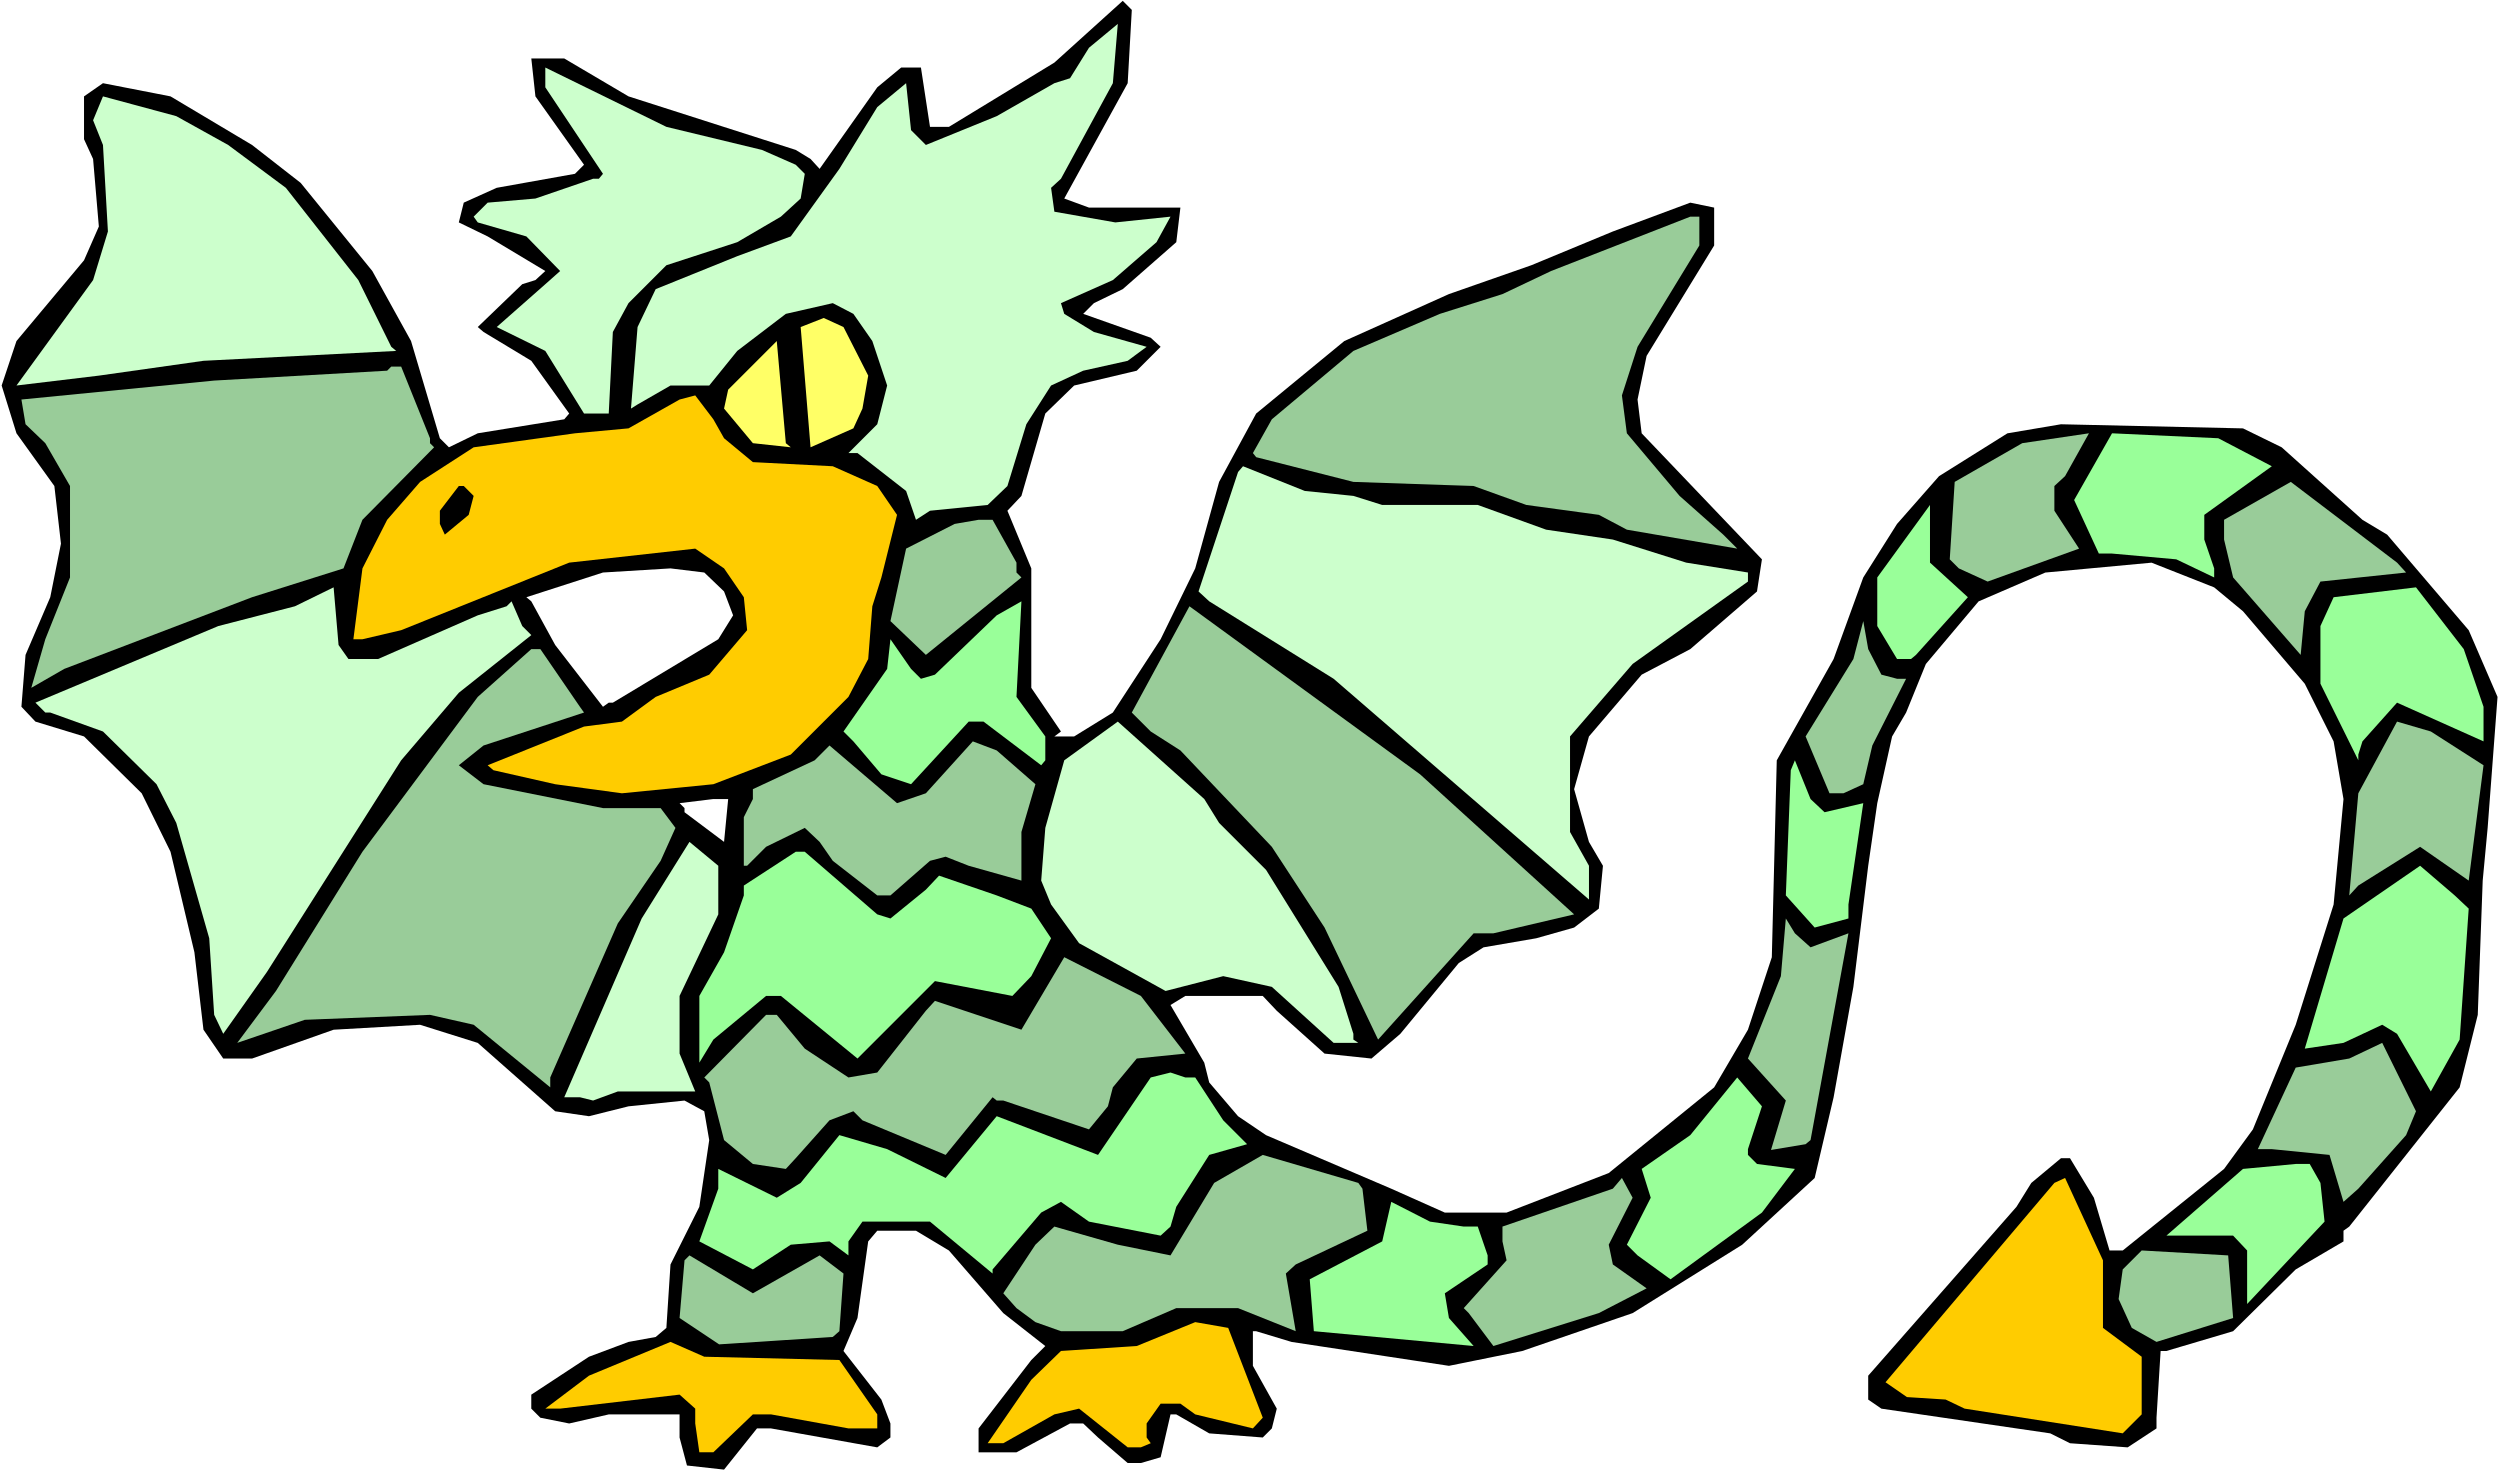 <?xml version="1.0" encoding="UTF-8" standalone="no"?>
<svg
   version="1.0"
   width="129.766mm"
   height="76.409mm"
   id="svg46"
   sodipodi:docname="Dragon 078.wmf"
   xmlns:inkscape="http://www.inkscape.org/namespaces/inkscape"
   xmlns:sodipodi="http://sodipodi.sourceforge.net/DTD/sodipodi-0.dtd"
   xmlns="http://www.w3.org/2000/svg"
   xmlns:svg="http://www.w3.org/2000/svg">
  <rect width="100%" height="100%" fill="#808080" stroke="none"/>
  <sodipodi:namedview
     id="namedview46"
     pagecolor="#ffffff"
     bordercolor="#000000"
     borderopacity="0.25"
     inkscape:showpageshadow="2"
     inkscape:pageopacity="0.0"
     inkscape:pagecheckerboard="0"
     inkscape:deskcolor="#d1d1d1"
     inkscape:document-units="mm" />
  <defs
     id="defs1">
    <pattern
       id="WMFhbasepattern"
       patternUnits="userSpaceOnUse"
       width="6"
       height="6"
       x="0"
       y="0" />
  </defs>
  <path
     style="fill:#ffffff;fill-opacity:1;fill-rule:evenodd;stroke:none"
     d="M 0,288.789 H 490.455 V 0 H 0 Z"
     id="path1" />
  <path
     style="fill:#000000;fill-opacity:1;fill-rule:evenodd;stroke:none"
     d="m 221.23,16.322 -12.443,22.625 4.848,1.778 h 17.938 l -0.808,6.787 -10.504,9.212 -5.656,2.747 -2.101,2.101 13.251,4.687 1.939,1.778 -4.686,4.687 -12.282,2.909 -5.656,5.495 -4.686,16.161 -2.747,2.909 4.686,11.312 v 23.433 l 5.818,8.565 -1.293,0.97 h 3.878 l 7.595,-4.687 9.373,-14.383 6.787,-13.898 4.686,-16.969 7.272,-13.413 17.291,-14.221 20.523,-9.212 16.16,-5.656 15.998,-6.626 15.19,-5.656 4.686,0.97 v 7.434 l -13.251,21.655 -1.778,8.565 0.808,6.626 23.594,24.726 -0.97,6.303 -13.09,11.312 -9.534,5.01 -10.342,12.12 -2.909,10.343 2.909,10.343 2.747,4.687 -0.808,8.403 -4.848,3.717 -7.434,2.101 -10.342,1.778 -4.848,3.071 -11.474,13.898 -5.656,4.848 -9.211,-0.97 -9.373,-8.403 -2.747,-2.909 h -15.19 l -2.909,1.778 6.626,11.312 0.97,3.879 5.656,6.626 5.494,3.717 24.563,10.504 10.504,4.687 h 12.12 l 20.038,-7.757 20.685,-16.807 6.626,-11.312 4.686,-14.221 0.97,-38.624 11.15,-19.877 5.818,-15.999 6.626,-10.504 8.242,-9.373 13.413,-8.403 10.504,-1.778 35.714,0.808 7.595,3.717 15.837,14.221 4.848,2.909 15.998,18.746 5.656,13.09 -1.939,25.695 -0.97,10.343 -0.97,26.342 -3.555,14.221 -21.654,27.311 -1.131,0.808 v 2.101 l -9.373,5.495 -12.282,12.12 -13.09,3.879 h -1.131 l -0.808,13.09 v 2.101 l -5.656,3.717 -11.312,-0.808 -3.878,-1.939 -33.128,-4.848 -2.586,-1.778 v -4.687 l 29.088,-33.129 2.909,-4.687 5.818,-4.848 h 1.778 l 4.686,7.757 3.07,10.343 h 2.586 l 19.877,-15.999 5.656,-7.757 8.403,-20.524 7.434,-23.594 1.939,-20.685 -1.939,-11.312 -5.656,-11.312 -12.12,-14.221 -5.656,-4.687 -12.282,-4.848 -20.846,1.939 -13.09,5.656 -10.342,12.282 -3.878,9.535 -2.747,4.687 -2.909,13.09 -1.778,12.282 -2.909,23.756 -3.878,21.655 -3.717,15.837 -14.221,13.09 -21.493,13.413 -21.654,7.434 -14.382,2.909 -30.866,-4.687 -6.949,-2.101 h -0.646 v 6.787 l 4.686,8.403 -0.97,3.879 -1.778,1.778 -10.504,-0.808 -6.464,-3.717 h -1.131 l -1.939,8.403 -3.878,1.131 h -2.586 l -5.818,-5.01 -2.909,-2.747 h -2.586 l -10.504,5.656 h -7.434 v -4.687 l 10.342,-13.413 2.747,-2.747 -8.242,-6.464 -10.666,-12.282 -6.464,-3.879 h -7.595 l -1.778,2.101 -2.101,15.029 -2.747,6.464 7.434,9.535 1.778,4.687 v 2.747 l -2.586,1.939 -20.846,-3.717 h -2.747 l -6.464,8.08 -7.272,-0.808 -1.454,-5.495 v -4.525 h -13.898 l -7.757,1.778 -5.656,-1.131 -1.778,-1.778 v -2.747 l 11.312,-7.434 7.757,-2.909 5.333,-0.97 2.101,-1.778 0.808,-12.444 5.656,-11.312 1.939,-13.09 -0.97,-5.656 -3.878,-2.101 -10.989,1.131 -7.757,1.939 -6.626,-0.97 -15.19,-13.413 -11.312,-3.555 -16.968,0.97 -15.998,5.656 H 43.794 L 39.915,202.007 38.138,186.816 33.451,167.1 27.795,155.626 16.483,144.475 6.949,141.566 4.202,138.657 5.01,128.476 9.858,117.164 11.958,106.66 10.666,95.347 3.232,85.004 0.323,75.631 3.232,66.905 16.483,51.067 19.392,44.441 18.261,31.19 16.483,27.311 v -8.403 l 3.717,-2.586 13.251,2.586 15.998,9.535 9.534,7.434 14.059,17.292 7.595,13.736 5.656,19.069 1.778,1.778 5.656,-2.747 16.968,-2.747 0.97,-1.131 -7.434,-10.343 -9.373,-5.656 -1.131,-0.97 8.726,-8.403 2.586,-0.808 1.939,-1.778 -11.312,-6.787 -5.656,-2.747 0.97,-3.879 6.464,-2.909 15.352,-2.747 1.778,-1.778 -9.534,-13.413 -0.808,-7.434 h 6.464 l 12.605,7.434 32.805,10.504 2.909,1.778 1.778,1.939 11.312,-15.999 4.686,-3.879 h 3.878 l 1.778,11.636 h 3.717 l 20.685,-12.605 13.413,-12.12 1.778,1.778 z"
     id="path2" />
  <path
     style="fill:#ccffcc;fill-opacity:1;fill-rule:evenodd;stroke:none"
     d="m 208.141,35.068 -1.939,1.778 0.646,4.687 11.958,2.101 10.827,-1.131 -2.747,5.01 -8.565,7.434 -10.181,4.525 0.646,2.101 5.818,3.555 10.342,2.909 -3.717,2.747 -8.726,1.939 -6.302,2.909 -4.848,7.595 -3.717,12.12 -3.878,3.717 -11.312,1.131 -2.747,1.778 -1.939,-5.656 -9.534,-7.434 h -1.778 l 5.656,-5.656 1.939,-7.595 -2.909,-8.727 -3.717,-5.333 -4.04,-2.101 -9.211,2.101 -9.534,7.272 -5.494,6.787 h -7.595 l -6.464,3.717 -1.293,0.808 1.293,-15.999 3.555,-7.434 15.998,-6.464 10.504,-3.879 9.534,-13.252 7.434,-12.12 5.656,-4.687 0.97,9.212 2.909,2.909 13.898,-5.656 11.312,-6.464 3.07,-0.97 3.717,-5.979 5.656,-4.687 -0.97,11.636 z"
     id="path3" />
  <path
     style="fill:#ccffcc;fill-opacity:1;fill-rule:evenodd;stroke:none"
     d="m 149.48,29.412 6.626,2.909 1.778,1.778 -0.808,4.848 -3.878,3.555 -8.565,5.01 -13.898,4.525 -7.434,7.434 -3.07,5.656 -0.808,15.999 h -4.848 l -7.595,-12.282 -9.534,-4.687 9.534,-8.403 2.909,-2.586 -6.626,-6.787 -9.534,-2.747 -0.808,-1.131 2.747,-2.747 9.373,-0.808 11.312,-3.879 h 1.131 l 0.808,-0.97 -11.312,-16.969 v -3.879 l 23.755,11.636 z"
     id="path4" />
  <path
     style="fill:#ccffcc;fill-opacity:1;fill-rule:evenodd;stroke:none"
     d="m 44.763,28.443 11.312,8.403 14.221,18.1 6.464,13.09 0.97,0.808 -37.814,1.939 -20.523,2.909 -16.16,1.939 15.029,-20.685 2.909,-9.535 -0.97,-16.969 -1.939,-4.848 1.939,-4.687 14.382,3.879 z"
     id="path5" />
  <path
     style="fill:#99cc99;fill-opacity:1;fill-rule:evenodd;stroke:none"
     d="m 333.38,48.158 -12.12,19.877 -3.07,9.535 0.97,7.434 10.342,12.282 8.565,7.595 2.747,2.747 -21.654,-3.717 -5.494,-2.909 -14.221,-1.939 -10.342,-3.717 -23.594,-0.808 -19.069,-4.848 -0.646,-0.808 3.717,-6.626 15.998,-13.413 16.968,-7.272 12.282,-3.879 9.534,-4.525 27.31,-10.666 h 1.778 z"
     id="path6" />
  <path
     style="fill:#ffff66;fill-opacity:1;fill-rule:evenodd;stroke:none"
     d="m 170.326,73.692 -1.131,6.464 -1.778,3.879 -8.403,3.717 -1.939,-23.594 4.525,-1.778 3.878,1.778 z"
     id="path7" />
  <path
     style="fill:#ffff66;fill-opacity:1;fill-rule:evenodd;stroke:none"
     d="m 155.136,87.752 -7.434,-0.808 -5.656,-6.787 0.808,-3.717 9.534,-9.535 1.778,20.039 z"
     id="path8" />
  <path
     style="fill:#99cc99;fill-opacity:1;fill-rule:evenodd;stroke:none"
     d="m 84.355,85.974 v 0.97 l 0.808,0.808 -14.059,14.221 -3.717,9.535 -17.938,5.656 -36.845,14.06 -6.464,3.717 2.747,-9.535 4.848,-12.12 V 95.347 L 8.888,86.944 5.01,83.227 4.202,78.379 42.016,74.662 75.952,72.722 76.76,71.914 h 1.939 z"
     id="path9" />
  <path
     style="fill:#ffcc00;fill-opacity:1;fill-rule:evenodd;stroke:none"
     d="m 142.046,85.974 5.656,4.687 15.675,0.808 8.726,3.879 3.878,5.656 -3.07,12.282 -1.778,5.656 -0.808,10.343 -3.878,7.434 -11.312,11.312 -15.19,5.818 -17.938,1.778 -13.09,-1.778 -12.12,-2.747 -1.131,-0.97 18.907,-7.595 7.434,-0.97 6.626,-4.848 10.504,-4.363 7.434,-8.727 -0.646,-6.464 -3.878,-5.656 -5.656,-3.879 -24.725,2.747 -32.966,13.252 -7.595,1.778 h -1.778 l 1.778,-13.898 4.848,-9.535 6.464,-7.434 10.504,-6.787 19.877,-2.747 10.504,-0.97 10.019,-5.656 3.07,-0.808 3.555,4.687 z"
     id="path10" />
  <path
     style="fill:#99cc99;fill-opacity:1;fill-rule:evenodd;stroke:none"
     d="m 403.03,95.347 v 4.848 l 4.848,7.434 -17.938,6.464 -5.656,-2.586 -1.778,-1.778 0.97,-15.191 13.251,-7.595 13.09,-1.939 -4.686,8.403 z"
     id="path11" />
  <path
     style="fill:#99ff99;fill-opacity:1;fill-rule:evenodd;stroke:none"
     d="m 445.692,91.469 -13.251,9.535 v 4.848 l 1.939,5.656 v 1.778 l -7.434,-3.555 -12.605,-1.131 h -2.586 l -4.848,-10.504 7.434,-13.09 20.846,0.97 z"
     id="path12" />
  <path
     style="fill:#ccffcc;fill-opacity:1;fill-rule:evenodd;stroke:none"
     d="m 265.509,97.286 5.656,1.778 h 18.746 l 13.413,4.848 13.09,1.939 14.382,4.525 12.12,1.939 v 1.778 l -22.624,16.161 -12.282,14.221 v 18.746 l 3.717,6.626 v 6.626 l -50.096,-43.31 -24.402,-15.191 -2.101,-1.939 7.757,-23.433 0.97,-1.131 12.12,4.848 z"
     id="path13" />
  <path
     style="fill:#99cc99;fill-opacity:1;fill-rule:evenodd;stroke:none"
     d="m 472.033,112.316 -16.806,1.778 -3.07,5.818 -0.808,8.565 -13.251,-15.191 -1.778,-7.434 v -3.879 l 13.09,-7.434 20.846,15.837 z"
     id="path14" />
  <path
     style="fill:#000000;fill-opacity:1;fill-rule:evenodd;stroke:none"
     d="m 92.92,97.286 -0.97,3.717 -4.686,3.879 -0.97,-2.101 v -2.586 l 3.717,-4.848 h 0.97 z"
     id="path15" />
  <path
     style="fill:#99ff99;fill-opacity:1;fill-rule:evenodd;stroke:none"
     d="m 386.062,117.164 -10.181,11.312 -0.97,0.808 h -2.747 l -3.878,-6.464 V 113.285 L 378.628,99.064 V 110.376 Z"
     id="path16" />
  <path
     style="fill:#99cc99;fill-opacity:1;fill-rule:evenodd;stroke:none"
     d="m 199.414,110.376 v 1.939 l 0.97,0.97 -18.746,15.191 -6.949,-6.626 3.07,-14.221 9.534,-4.848 4.686,-0.808 h 2.747 z"
     id="path17" />
  <path
     style="fill:#ffffff;fill-opacity:1;fill-rule:evenodd;stroke:none"
     d="m 142.046,116.033 1.778,4.687 -2.909,4.687 -20.685,12.444 h -0.808 l -1.131,0.808 -9.373,-12.12 -4.686,-8.565 -0.97,-0.808 15.029,-4.848 13.251,-0.808 6.626,0.808 z"
     id="path18" />
  <path
     style="fill:#ccffcc;fill-opacity:1;fill-rule:evenodd;stroke:none"
     d="m 68.357,129.284 h 5.818 l 19.554,-8.565 5.656,-1.778 0.97,-0.97 2.101,4.848 1.778,1.778 -14.221,11.312 -11.312,13.252 -26.341,41.533 -8.565,12.12 -1.778,-3.717 -0.97,-15.029 -6.464,-22.625 -3.878,-7.595 L 20.2,143.506 9.858,139.789 H 8.888 l -1.939,-1.939 35.875,-15.029 15.029,-3.879 7.595,-3.717 0.97,11.312 z"
     id="path19" />
  <path
     style="fill:#99ff99;fill-opacity:1;fill-rule:evenodd;stroke:none"
     d="m 487.223,138.657 v 6.787 l -16.968,-7.595 -6.787,7.595 -0.808,2.586 v 1.131 l -7.434,-15.029 v -11.312 l 2.586,-5.656 16.16,-1.939 9.373,12.12 z"
     id="path20" />
  <path
     style="fill:#99ff99;fill-opacity:1;fill-rule:evenodd;stroke:none"
     d="m 205.07,144.475 v 4.687 l -0.808,0.97 -11.312,-8.565 h -2.909 l -11.312,12.282 -5.818,-1.939 -5.494,-6.464 -1.939,-1.939 8.565,-12.282 0.646,-5.818 4.04,5.818 1.939,1.939 2.747,-0.808 12.12,-11.636 4.848,-2.747 -0.97,18.746 z"
     id="path21" />
  <path
     style="fill:#99cc99;fill-opacity:1;fill-rule:evenodd;stroke:none"
     d="m 308.817,179.382 -15.837,3.717 h -3.878 l -18.746,20.847 -10.504,-21.978 -10.342,-15.837 -17.938,-18.908 -5.818,-3.717 -3.717,-3.717 11.312,-20.847 45.248,32.968 z"
     id="path22" />
  <path
     style="fill:#99cc99;fill-opacity:1;fill-rule:evenodd;stroke:none"
     d="m 369.094,132.355 3.07,0.808 h 1.778 l -6.626,13.09 -1.778,7.595 -3.878,1.778 h -2.747 l -4.686,-11.151 9.373,-15.191 1.939,-7.434 0.97,5.495 z"
     id="path23" />
  <path
     style="fill:#99cc99;fill-opacity:1;fill-rule:evenodd;stroke:none"
     d="m 113.766,138.657 0.808,1.131 -19.715,6.464 -4.848,3.879 4.848,3.717 23.432,4.687 h 11.312 l 2.909,3.879 -2.909,6.464 -8.403,12.282 -13.251,30.22 v 1.939 l -15.029,-12.282 -8.565,-1.939 -24.563,0.97 -13.251,4.525 7.595,-10.181 L 71.104,167.1 93.728,136.718 104.232,127.345 h 1.778 z"
     id="path24" />
  <path
     style="fill:#ccffcc;fill-opacity:1;fill-rule:evenodd;stroke:none"
     d="m 239.168,161.444 9.211,9.212 14.221,22.948 2.909,9.212 v 1.131 l 0.97,0.646 h -4.848 l -12.12,-10.989 -9.534,-2.101 -11.312,2.909 -16.968,-9.373 -5.494,-7.595 -1.939,-4.687 0.808,-10.343 3.717,-13.252 10.504,-7.595 16.968,15.191 z"
     id="path25" />
  <path
     style="fill:#99cc99;fill-opacity:1;fill-rule:evenodd;stroke:none"
     d="m 487.223,150.131 -2.909,22.625 -9.534,-6.626 -12.12,7.595 -1.778,1.939 1.778,-20.039 7.595,-14.06 6.626,1.939 z"
     id="path26" />
  <path
     style="fill:#99cc99;fill-opacity:1;fill-rule:evenodd;stroke:none"
     d="m 203.131,153.848 -2.747,9.373 v 9.535 l -10.342,-2.909 -4.525,-1.778 -3.07,0.808 -7.757,6.787 h -2.586 l -8.726,-6.787 -2.586,-3.717 -2.909,-2.747 -7.595,3.717 -3.717,3.717 h -0.646 v -9.535 l 1.778,-3.555 v -1.939 l 12.12,-5.656 2.909,-2.909 13.251,11.312 5.656,-1.939 9.211,-10.181 4.686,1.778 z"
     id="path27" />
  <path
     style="fill:#99ff99;fill-opacity:1;fill-rule:evenodd;stroke:none"
     d="m 357.944,159.343 7.595,-1.778 -2.909,19.877 v 2.747 l -6.626,1.778 -5.656,-6.303 0.97,-24.564 0.808,-1.939 3.07,7.595 z"
     id="path28" />
  <path
     style="fill:#ffffff;fill-opacity:1;fill-rule:evenodd;stroke:none"
     d="m 142.046,165.161 -7.757,-5.818 v -0.808 l -0.97,-0.97 6.626,-0.808 h 2.909 z"
     id="path29" />
  <path
     style="fill:#ccffcc;fill-opacity:1;fill-rule:evenodd;stroke:none"
     d="m 140.915,179.382 -7.595,15.999 v 11.312 l 3.07,7.434 h -15.19 l -4.848,1.778 -2.586,-0.646 h -3.07 l 15.19,-35.068 9.373,-15.029 5.656,4.687 z"
     id="path30" />
  <path
     style="fill:#99ff99;fill-opacity:1;fill-rule:evenodd;stroke:none"
     d="m 172.104,179.382 2.586,0.808 6.949,-5.656 2.586,-2.747 11.312,3.879 6.787,2.586 3.878,5.818 -3.878,7.434 -3.717,3.879 -15.19,-2.909 -15.19,15.191 -15.029,-12.282 h -2.909 l -10.342,8.565 -2.747,4.525 v -13.09 l 4.848,-8.565 3.878,-11.151 v -1.939 L 156.105,167.1 h 1.778 z"
     id="path31" />
  <path
     style="fill:#99ff99;fill-opacity:1;fill-rule:evenodd;stroke:none"
     d="m 484.315,178.251 -1.778,25.695 -5.656,10.181 -6.626,-11.312 -2.909,-1.778 -7.595,3.555 -7.595,1.131 7.595,-25.534 15.029,-10.343 6.787,5.818 z"
     id="path32" />
  <path
     style="fill:#99cc99;fill-opacity:1;fill-rule:evenodd;stroke:none"
     d="m 355.196,185.846 7.434,-2.747 -7.434,40.563 -0.97,0.808 -6.787,1.131 2.909,-9.696 -7.434,-8.242 6.464,-16.161 0.97,-11.312 1.778,2.909 z"
     id="path33" />
  <path
     style="fill:#99cc99;fill-opacity:1;fill-rule:evenodd;stroke:none"
     d="m 232.542,206.693 -9.534,0.97 -4.686,5.656 -0.97,3.717 -3.717,4.525 -16.806,-5.656 h -1.293 l -0.808,-0.646 -9.211,11.312 -16.322,-6.787 -1.778,-1.778 -4.686,1.778 -6.626,7.434 -1.939,2.101 -6.464,-0.97 -5.656,-4.687 -2.909,-11.312 -0.97,-0.97 12.12,-12.282 h 2.101 l 5.494,6.626 8.565,5.656 5.656,-0.97 9.534,-12.12 1.778,-1.939 16.968,5.656 8.403,-14.221 15.029,7.595 z"
     id="path34" />
  <path
     style="fill:#99cc99;fill-opacity:1;fill-rule:evenodd;stroke:none"
     d="m 472.033,222.692 -9.373,10.504 -2.909,2.586 -2.747,-9.212 -11.312,-1.131 h -2.747 l 7.434,-15.999 10.504,-1.778 6.464,-3.071 6.626,13.413 z"
     id="path35" />
  <path
     style="fill:#99ff99;fill-opacity:1;fill-rule:evenodd;stroke:none"
     d="m 234.481,211.38 5.494,8.403 4.686,4.687 -7.434,2.101 -6.464,10.181 -1.131,3.879 -1.939,1.778 -14.059,-2.747 -5.494,-3.879 -3.878,2.101 -9.534,11.151 v 0.808 l -12.282,-10.181 h -13.251 l -2.747,3.879 v 2.747 l -3.717,-2.747 -7.595,0.646 -7.434,4.848 -10.504,-5.495 3.717,-10.343 v -3.879 l 11.474,5.656 4.686,-2.909 7.595,-9.373 9.373,2.747 11.474,5.656 10.019,-12.12 19.877,7.595 10.342,-15.191 3.878,-0.97 2.909,0.97 z"
     id="path36" />
  <path
     style="fill:#99ff99;fill-opacity:1;fill-rule:evenodd;stroke:none"
     d="m 342.915,225.44 v 1.131 l 1.778,1.778 7.434,0.97 -6.464,8.565 -17.938,13.09 -6.464,-4.687 -2.101,-2.101 4.686,-9.212 -1.778,-5.656 9.534,-6.626 9.211,-11.312 4.848,5.656 z"
     id="path37" />
  <path
     style="fill:#99cc99;fill-opacity:1;fill-rule:evenodd;stroke:none"
     d="m 267.286,233.197 0.97,8.242 -14.059,6.626 -1.939,1.778 1.939,11.312 -11.312,-4.525 h -12.12 l -10.504,4.525 h -12.12 l -5.01,-1.778 -3.717,-2.747 -2.586,-2.909 6.302,-9.535 3.717,-3.555 12.443,3.555 10.342,2.101 8.565,-14.221 9.534,-5.495 18.746,5.495 z"
     id="path38" />
  <path
     style="fill:#99ff99;fill-opacity:1;fill-rule:evenodd;stroke:none"
     d="m 455.227,232.065 0.808,7.595 -15.19,16.161 v -10.504 l -2.747,-2.909 h -13.09 l 15.029,-13.09 10.342,-0.97 h 2.747 z"
     id="path39" />
  <path
     style="fill:#99cc99;fill-opacity:1;fill-rule:evenodd;stroke:none"
     d="m 315.604,244.186 0.808,3.879 6.626,4.687 -9.373,4.848 -20.685,6.464 -4.848,-6.464 -0.97,-0.97 8.403,-9.373 -0.808,-3.717 v -2.909 l 21.654,-7.434 1.778,-2.101 2.101,3.879 z"
     id="path40" />
  <path
     style="fill:#ffcc00;fill-opacity:1;fill-rule:evenodd;stroke:none"
     d="m 412.564,260.508 7.595,5.656 v 11.312 l -3.717,3.717 -31.027,-4.848 -3.717,-1.778 -7.595,-0.485 -4.202,-2.909 33.128,-39.109 2.101,-0.97 7.434,16.161 z"
     id="path41" />
  <path
     style="fill:#99ff99;fill-opacity:1;fill-rule:evenodd;stroke:none"
     d="m 287.163,240.63 h 2.747 l 1.939,5.656 v 1.778 l -8.403,5.656 0.808,4.848 4.848,5.495 -31.35,-2.909 -0.808,-10.181 14.221,-7.434 1.778,-7.757 7.595,3.879 z"
     id="path42" />
  <path
     style="fill:#99cc99;fill-opacity:1;fill-rule:evenodd;stroke:none"
     d="m 438.097,258.569 -15.029,4.687 -4.848,-2.747 -2.586,-5.656 0.808,-5.818 3.717,-3.717 16.968,0.97 z"
     id="path43" />
  <path
     style="fill:#99cc99;fill-opacity:1;fill-rule:evenodd;stroke:none"
     d="m 160.792,246.287 4.686,3.555 -0.808,11.312 -1.293,1.131 -22.301,1.454 -7.757,-5.171 0.97,-11.312 0.97,-0.97 12.443,7.434 z"
     id="path44" />
  <path
     style="fill:#ffcc00;fill-opacity:1;fill-rule:evenodd;stroke:none"
     d="m 247.733,278.123 -1.939,2.101 -11.312,-2.747 -2.909,-2.101 h -3.878 l -2.747,3.879 v 2.747 l 0.808,1.131 -1.939,0.808 h -2.586 l -9.534,-7.595 -4.848,1.131 -10.019,5.656 h -3.07 l 8.565,-12.444 5.818,-5.656 14.867,-0.97 11.474,-4.687 6.464,1.131 z"
     id="path45" />
  <path
     style="fill:#ffcc00;fill-opacity:1;fill-rule:evenodd;stroke:none"
     d="m 164.67,266.811 7.434,10.666 v 2.747 h -5.656 l -15.19,-2.747 h -3.555 l -7.757,7.434 h -2.747 l -0.808,-5.656 v -2.909 l -3.07,-2.747 -23.432,2.747 h -2.909 l 8.565,-6.464 15.998,-6.626 6.626,2.909 z"
     id="path46" />
</svg>
